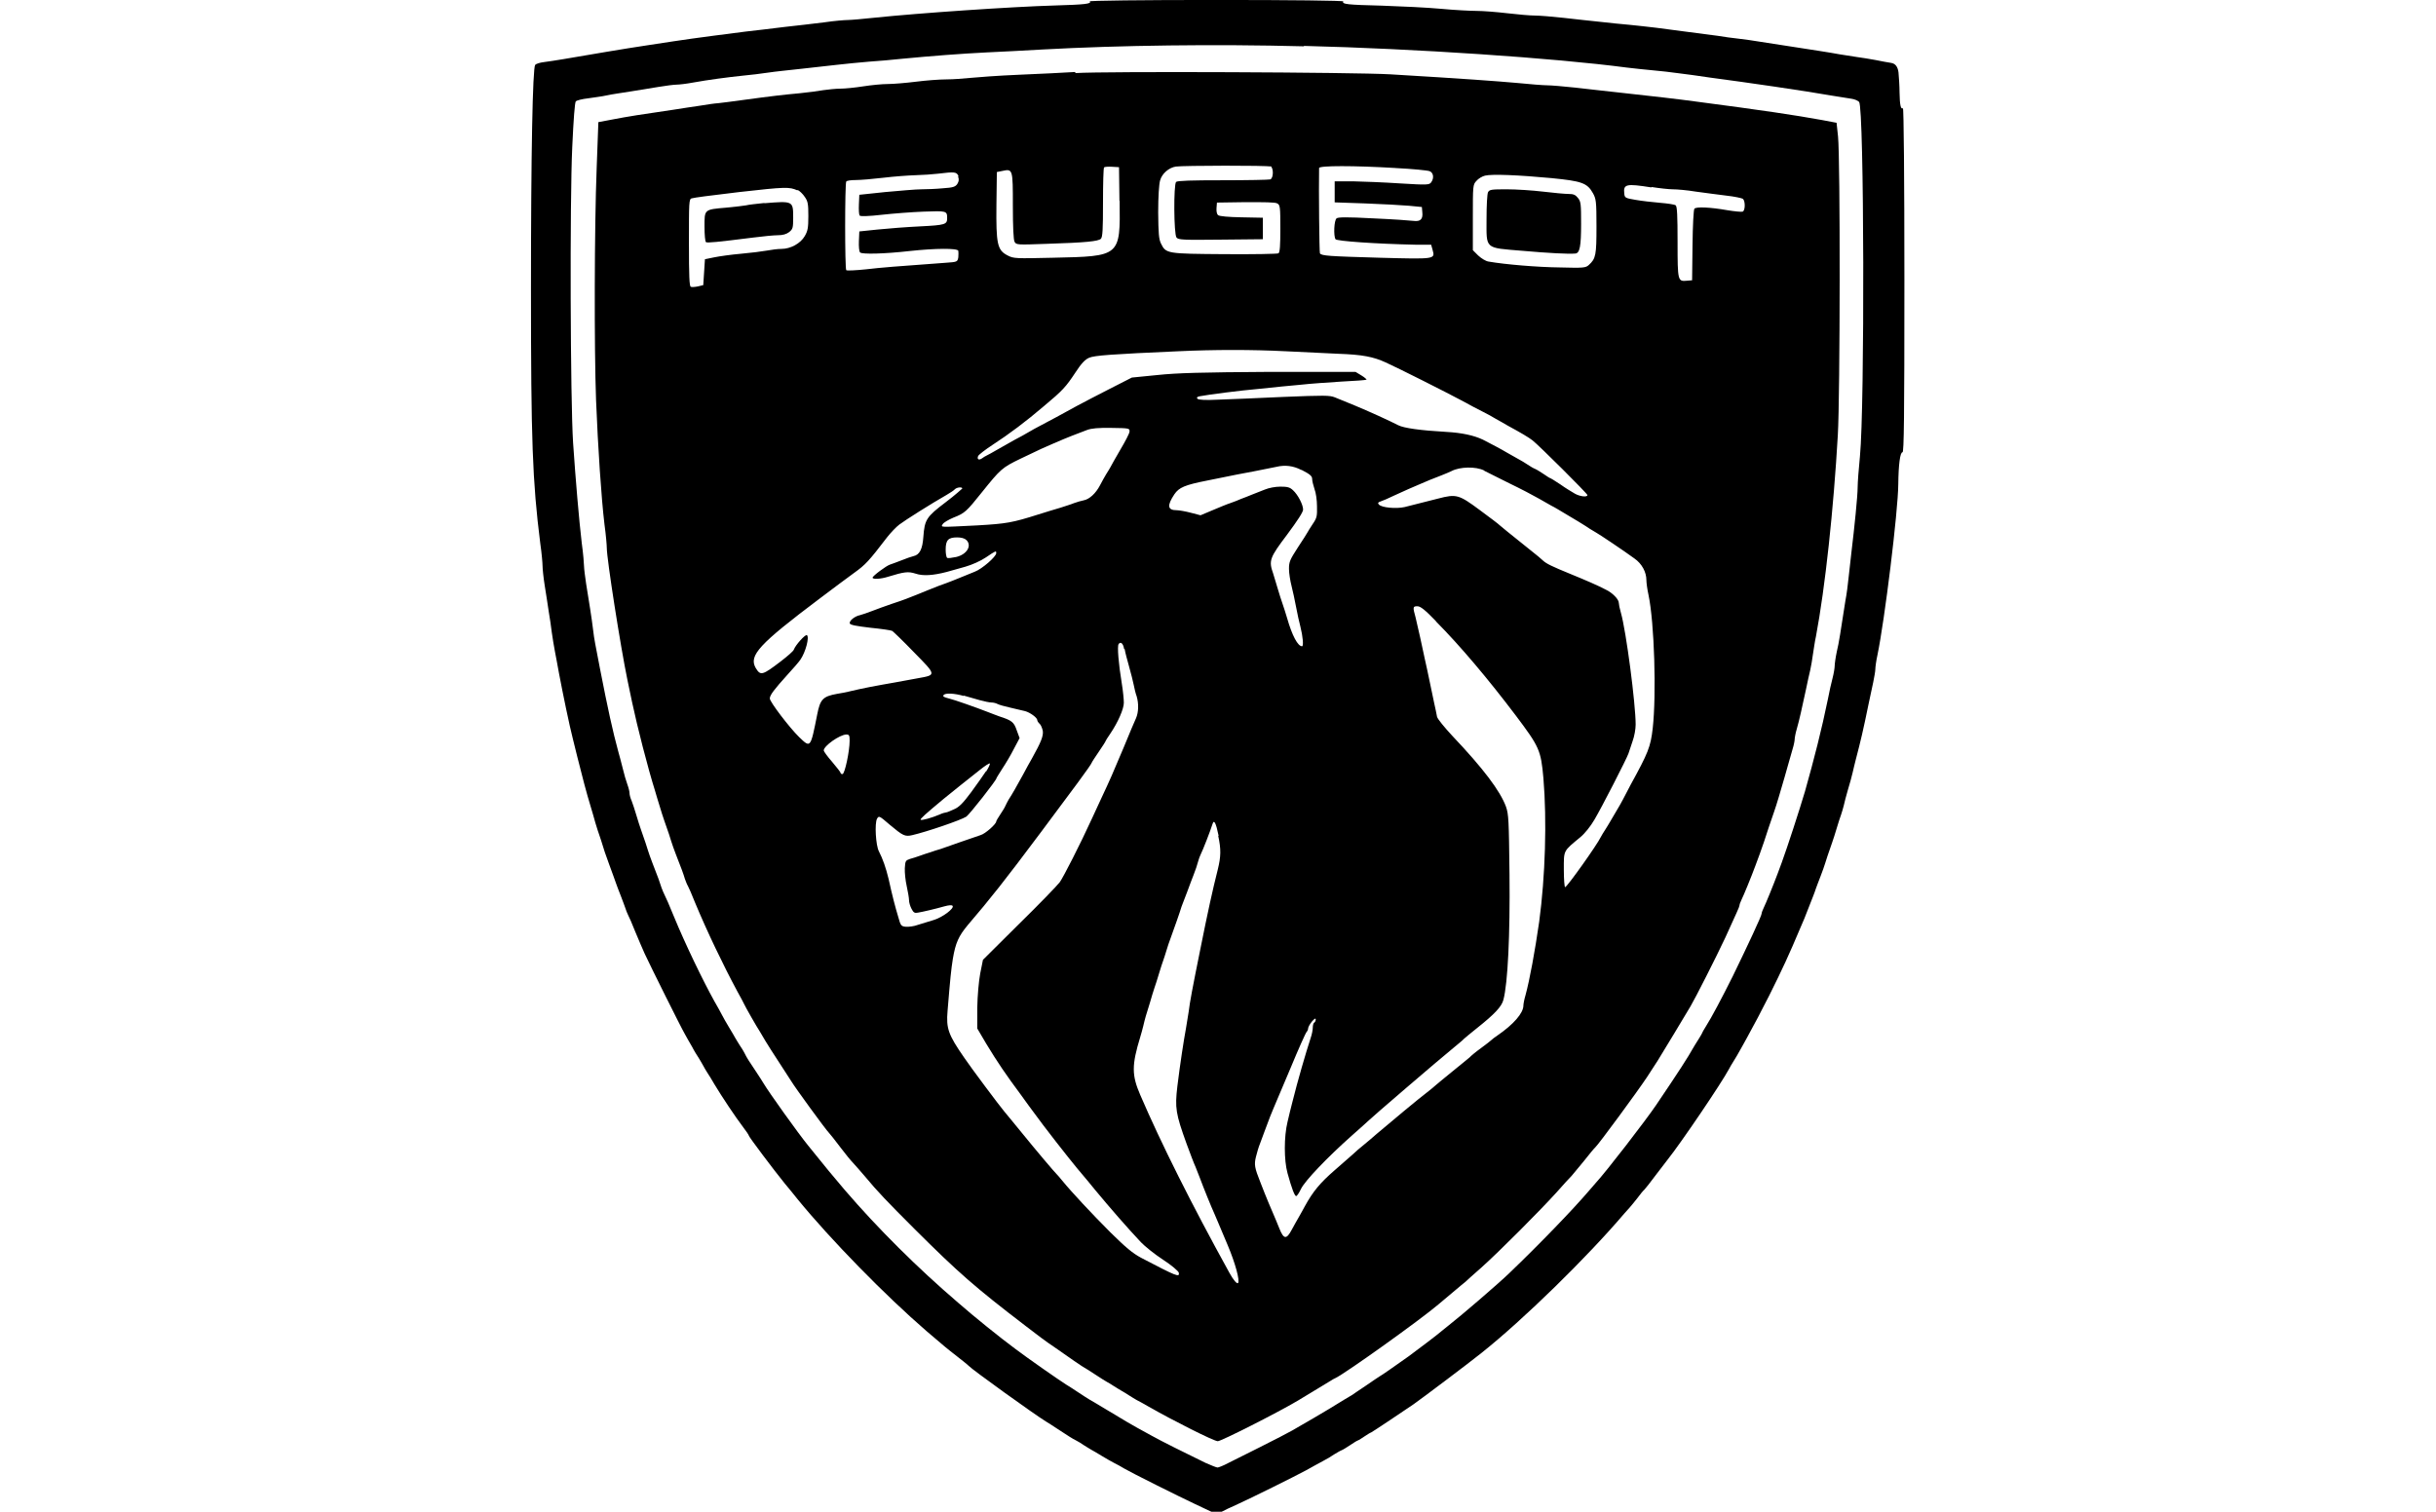 <?xml version="1.0" encoding="UTF-8"?>
<svg id="peugeot" xmlns="http://www.w3.org/2000/svg" viewBox="0 0 115.66 71.79">
  <path d="M51.75.07c.07.11-.23.15-1.66.19-2.08.06-6.44.36-8.56.58-.56.06-1.13.11-1.27.11s-.65.04-1.12.11c-.48.06-1.33.16-1.89.22-.56.07-1.39.17-1.85.22-2.64.34-2.56.33-4.66.65-1.14.17-2.71.44-4,.66-.32.05-.73.12-.92.14-.18.02-.37.08-.41.13-.12.15-.2,4.21-.2,10.64,0,7.19.07,9.13.44,12.07.07.48.11.96.11,1.09,0,.12.04.53.1.91s.15.94.19,1.23c.05.3.12.75.15,1.02.04.26.1.67.15.91s.13.7.19,1.02c.19,1,.49,2.46.66,3.12.06.24.15.62.21.85.24.96.43,1.69.64,2.38.06.18.15.52.22.76s.16.51.2.62c.04.1.09.28.13.4.03.12.17.54.32.94s.29.8.33.91.13.36.22.58.18.49.22.59c.03.1.09.25.13.33.04.07.2.43.34.79.15.36.35.83.45,1.05.25.54,1.73,3.52,1.92,3.84.08.14.22.4.33.58.09.18.24.42.32.54.07.12.17.28.21.36s.13.23.2.34c.07.1.22.35.33.54.36.6,1.01,1.57,1.33,1.99.17.22.31.43.31.46,0,.05,1.2,1.65,1.69,2.25.2.24.48.58.62.76,1.56,1.91,4.16,4.57,6.13,6.27.88.75.91.78,1.45,1.2.28.22.52.41.54.44.15.17,3.15,2.33,3.68,2.65.07.04.32.2.56.36.52.34.67.44.87.54.08.04.25.14.36.22.12.08.28.17.36.22s.31.17.51.3c.2.12.46.27.58.33.12.06.33.17.47.26.3.18,2.56,1.31,3.37,1.69.32.15.64.3.7.33.17.09.46.09.62,0,.07-.04.33-.17.59-.28.79-.36,2.84-1.38,3.34-1.65.26-.15.62-.34.8-.44.18-.09.43-.24.54-.32.12-.07.28-.17.36-.2s.26-.15.4-.24.3-.2.36-.22.21-.12.33-.2c.12-.08.26-.17.32-.19.05-.03.44-.28.87-.57.42-.28.94-.63,1.13-.76.36-.25,2.62-1.95,3.23-2.44,2.01-1.6,5.03-4.56,6.78-6.62.08-.09.2-.22.26-.29.06-.07.22-.26.36-.44.13-.18.28-.36.33-.4.04-.04.29-.35.54-.69.26-.34.51-.67.56-.73.66-.83,2.55-3.62,2.92-4.31.04-.08.14-.25.21-.36.08-.12.23-.38.34-.58.11-.2.25-.44.3-.54.37-.67.67-1.24,1.07-2.03.61-1.22.95-1.96,1.45-3.15.06-.14.15-.36.21-.49.05-.12.15-.38.22-.56.07-.18.16-.41.2-.51.04-.1.1-.26.13-.36.04-.1.13-.36.22-.58s.18-.5.22-.62c.06-.2.12-.38.33-.98.05-.14.15-.45.22-.69.07-.24.16-.51.2-.62.04-.1.09-.3.13-.44.03-.14.12-.49.2-.76.09-.28.18-.64.22-.8.04-.16.1-.44.15-.62.24-.92.35-1.38.61-2.65.07-.32.17-.78.22-1.03s.1-.52.1-.62c0-.09.04-.4.1-.67.34-1.63.98-6.81.99-8.12.01-.94.09-1.52.2-1.51.07.01.09-1.65.09-8.18,0-4.81-.03-8.18-.07-8.16-.1.07-.15-.15-.16-.74,0-.3-.03-.74-.05-.96q-.05-.4-.34-.45c-.16-.02-.5-.09-.76-.14s-.65-.11-.87-.14-.59-.09-.83-.13c-.48-.09-1.02-.17-3.73-.59-.3-.05-.77-.12-1.05-.15-.28-.03-.73-.09-1.02-.14-.28-.04-.9-.12-1.38-.18s-1.16-.15-1.52-.2c-.36-.04-.93-.11-1.27-.14s-.96-.09-1.38-.14c-.42-.04-1.2-.13-1.74-.19s-1.16-.11-1.38-.11-.8-.05-1.31-.11-1.15-.11-1.44-.11-1.06-.04-1.7-.1c-.64-.06-1.91-.12-2.81-.15-1.64-.04-1.91-.07-1.83-.2.02-.04-2.47-.07-6.03-.07s-6.05.03-6.03.07h0ZM61.91,2.18c5.25.13,11.86.57,15.34,1.03.34.04.89.1,1.23.13s.89.09,1.23.14c.34.04.99.13,1.45.2,1.81.24,4.44.62,5.87.87.34.05.73.12.88.14.15.02.3.09.36.15.24.29.27,14.44.04,16.82-.06.59-.11,1.27-.11,1.49,0,.39-.15,1.89-.3,3.12-.04.34-.1.86-.13,1.16s-.09.79-.15,1.09c-.24,1.54-.3,1.97-.41,2.43-.06.28-.1.58-.1.67,0,.09-.04.35-.1.58-.06.22-.16.67-.22.99-.3,1.46-.65,2.83-1.09,4.39-.26.88-.84,2.66-1.1,3.37-.06.16-.15.41-.2.54-.19.51-.56,1.42-.66,1.62-.06.12-.1.24-.1.28,0,.1-.65,1.49-1.37,2.97-.51,1.02-1,1.95-1.28,2.39-.09.14-.18.3-.2.36-.03.06-.12.2-.2.33-.08.12-.17.28-.22.36-.19.35-.67,1.1-1.74,2.68-.51.75-2.36,3.15-2.86,3.69-.04.04-.18.21-.32.37-.75.88-2.31,2.5-3.79,3.92-.54.52-2.31,2.04-2.89,2.49-.18.14-.34.27-.36.29-.04.05-1.25.97-1.53,1.17-.69.49-1.29.91-1.39.96-.06.04-.35.23-.65.44-.29.2-.59.39-.65.44-.07.04-.56.33-1.09.66-.53.32-1.02.6-1.07.63s-.2.12-.33.19c-.35.22-.98.55-3.39,1.75-.22.12-.46.21-.5.21-.05,0-.3-.1-.57-.22-.91-.44-2.15-1.06-2.54-1.28-.22-.12-.54-.3-.71-.39-.41-.23-.44-.25-1.34-.79-.44-.26-.84-.51-.91-.54-.07-.04-.32-.2-.56-.36s-.49-.32-.56-.36c-.32-.2-1.84-1.26-2.42-1.7-.73-.54-1.97-1.54-2.7-2.18-1.94-1.66-3.82-3.53-5.4-5.37-.61-.72-.87-1.03-1.73-2.1-.48-.59-1.88-2.55-2.12-2.96-.04-.07-.2-.32-.36-.56-.33-.49-.44-.66-.54-.87-.04-.08-.14-.25-.22-.36-.08-.12-.17-.28-.22-.36s-.17-.31-.3-.51c-.12-.2-.27-.46-.33-.58-.06-.12-.22-.41-.36-.65-.55-.99-1.39-2.73-1.92-4.02-.2-.5-.41-.97-.45-1.04-.04-.08-.1-.22-.14-.33-.06-.2-.18-.54-.43-1.17-.09-.22-.18-.5-.22-.62-.06-.2-.12-.38-.33-.98-.05-.14-.15-.45-.22-.69-.07-.24-.17-.54-.22-.67-.06-.13-.1-.29-.1-.36,0-.07-.04-.25-.1-.41-.06-.16-.16-.5-.22-.76s-.17-.64-.22-.83c-.25-.91-.5-2.05-.86-3.9-.22-1.15-.28-1.41-.33-1.86-.07-.59-.2-1.37-.33-2.18-.05-.34-.1-.72-.1-.83s-.04-.62-.11-1.12c-.13-1.1-.29-2.99-.41-4.75-.13-1.97-.16-11.51-.04-14.05.06-1.32.12-2.12.17-2.17.04-.04.3-.11.58-.14.27-.04.67-.09.89-.14s.71-.12,1.09-.18.99-.16,1.35-.22c.36-.06.75-.11.87-.11s.47-.04.79-.1c.72-.13,1.62-.25,2.39-.33.32-.03.84-.09,1.16-.14s1.02-.12,1.56-.18,1.31-.15,1.7-.19c.4-.05,1.09-.11,1.52-.15.44-.03,1.16-.09,1.6-.14,1.36-.13,2.78-.24,3.99-.3.64-.03,1.85-.09,2.68-.14,3.67-.2,8.18-.26,12.4-.15h0Z"/>
  <path d="M51.03,3.42c-.48.03-1.67.09-2.65.13-.98.04-2.02.12-2.32.15s-.8.07-1.12.07c-.33,0-.98.05-1.45.11-.48.06-1.08.11-1.34.11s-.78.05-1.16.11-.87.11-1.09.11-.59.04-.8.07c-.22.04-.73.11-1.15.15-.75.07-1.22.12-2.76.33-.42.06-.91.12-1.09.14-.18.01-.57.07-.87.12-.3.04-.86.13-1.25.19-1.46.21-2.21.33-2.88.46l-.69.13-.08,2.17c-.11,2.79-.12,8.6-.03,11.02.09,2.26.25,4.66.4,5.91.07.5.11,1,.11,1.12,0,.52.65,4.68.98,6.27.05.26.15.73.22,1.05.25,1.18.75,3.13,1.09,4.21.04.16.15.49.22.73.07.24.17.55.22.69.21.59.27.78.33.98.04.12.13.4.22.62.25.63.37.96.43,1.17.04.1.09.25.14.33.04.07.2.43.34.79.57,1.37,1.33,2.96,2.02,4.24.15.26.28.52.31.58.05.12.62,1.12.75,1.31.04.06.15.25.26.44s.41.65.67,1.05.51.78.55.85c.17.29,1.64,2.31,1.81,2.48.04.04.28.34.52.66s.52.66.62.76.35.4.57.65c.57.69,1.06,1.2,2.36,2.5,2.06,2.05,2.84,2.74,5.26,4.59.46.36,1.05.8,1.33.98.27.19.7.49.96.67s.49.33.5.33.23.14.49.31.51.33.57.36.21.12.33.2c.12.08.28.17.36.22s.25.14.36.22c.12.08.28.17.36.22.08.04.34.18.58.32,1.17.67,3.1,1.64,3.28,1.64.16,0,2.81-1.34,3.79-1.92.49-.3,1.36-.82,1.52-.92.11-.07.24-.15.3-.17.5-.25,3.99-2.74,4.87-3.49.1-.09.41-.34.69-.58.28-.23.54-.46.59-.49.04-.04.38-.35.76-.68.88-.79,2.76-2.68,3.55-3.55.33-.38.66-.73.73-.8.06-.07.32-.38.58-.7.25-.32.5-.62.54-.65.15-.13,2.01-2.66,2.46-3.34.51-.78.41-.61,1.29-2.07.39-.65.74-1.24.78-1.3.22-.37,1.23-2.36,1.65-3.26.51-1.12.67-1.46.67-1.52,0-.04.04-.16.1-.28.1-.2.47-1.1.66-1.62.05-.14.14-.38.2-.54.15-.4.25-.72.43-1.27.09-.26.2-.59.25-.73s.15-.45.22-.69c.28-.94.32-1.1.44-1.52.07-.24.17-.59.22-.77.06-.19.1-.4.1-.46,0-.07.04-.3.1-.5.12-.41.25-1.01.44-1.89.07-.32.15-.73.2-.91.04-.18.1-.52.13-.76.04-.24.09-.62.14-.83.44-2.33.84-6.07,1.04-9.57.11-1.86.12-13.1.01-14.18l-.07-.65-.69-.13c-1.33-.24-2.73-.45-6-.88-.8-.11-2.1-.26-3.76-.44-.51-.06-1.4-.15-1.96-.22-.56-.06-1.16-.11-1.34-.11s-.81-.05-1.41-.11c-1.02-.09-2.49-.2-6.02-.41-1.69-.1-13.6-.15-14.94-.06ZM60.31,7.88c.17.07.16.59,0,.64-.07.02-1.09.04-2.26.04-1.49,0-2.15.02-2.21.08-.12.12-.11,2.48.02,2.64.09.11.3.12,2.1.1l2-.02v-1.02l-1.01-.02c-.62-.01-1.05-.05-1.11-.1-.07-.05-.09-.19-.08-.34l.02-.26,1.36-.02c.86,0,1.41,0,1.5.06.14.07.15.16.15,1.2,0,.79-.02,1.13-.09,1.17-.05.03-1.2.05-2.56.04-2.75-.02-2.78-.02-3.02-.51-.1-.21-.12-.48-.13-1.48,0-.75.04-1.33.09-1.51.09-.33.42-.61.75-.66.35-.05,4.37-.06,4.49,0h0ZM53.16,9.54c.03,2.65.05,2.63-3.18,2.7-1.76.04-1.86.04-2.14-.11-.49-.25-.55-.54-.53-2.41l.02-1.55.25-.05c.51-.11.51-.1.51,1.65,0,1.01.03,1.62.08,1.71.08.15.12.15,1.51.1,1.89-.06,2.46-.12,2.59-.24.08-.09.1-.42.1-1.72,0-.88.02-1.64.05-1.67s.2-.04.38-.03l.33.02.02,1.6ZM66.26,7.98c.8.04,1.52.11,1.62.15.18.07.22.33.07.53-.09.12-.17.13-1.47.05-.75-.05-1.76-.09-2.24-.1h-.87s0,1,0,1l1.45.05c.8.03,1.73.08,2.07.11l.62.06.02.24c.04.34-.09.46-.41.42-.15-.02-1-.08-1.91-.12-1.3-.07-1.68-.06-1.75,0-.12.09-.15.83-.05.99.06.09,1.91.22,3.79.26h.75s.07.25.07.25c.12.44.14.44-2.49.37-2.42-.07-2.79-.09-2.86-.21-.03-.05-.06-3.04-.04-4.05,0-.12,1.65-.12,3.66,0h0ZM45.49,8.38c.05.15.04.23-.04.36-.09.13-.2.17-.67.2-.3.03-.78.05-1.04.05-.26,0-1.03.07-1.71.13l-1.23.13-.02.46c-.01.25,0,.49.04.53.04.04.44.03,1.04-.04.54-.06,1.44-.13,1.99-.15,1.09-.04,1.12-.04,1.12.31,0,.3-.09.33-1.28.39-.63.03-1.54.1-2.02.15l-.87.09-.02.46c-.01.26.01.5.06.54.09.09,1.13.07,2.36-.07,1.2-.13,2.26-.14,2.3-.01.01.05.01.19,0,.31-.04.22-.05.22-.62.26-2.33.17-3,.22-3.77.31-.48.05-.9.07-.93.04-.07-.06-.07-4.11,0-4.21.02-.04.22-.07.45-.07s.82-.05,1.32-.11,1.18-.11,1.52-.12.81-.04,1.05-.07c.83-.1.9-.09.99.12h0ZM73.68,8.46c1.42.14,1.68.23,1.95.71.15.27.17.38.17,1.58,0,1.36-.03,1.53-.36,1.83-.15.14-.25.15-1.37.12-1.04-.01-2.61-.14-3.4-.28-.13-.02-.34-.15-.49-.29l-.25-.25v-1.55c0-1.51,0-1.56.17-1.74.09-.11.28-.22.41-.25.33-.08,1.58-.03,3.18.12h0ZM78.41,8.88c.38.06.83.11,1.02.11s.67.04,1.09.11c.42.06,1.07.14,1.45.19.38.04.73.12.78.15.12.1.12.56-.01.61-.05.02-.38-.01-.74-.07-.8-.14-1.46-.17-1.55-.07-.04.04-.08.79-.09,1.73l-.02,1.67-.24.02c-.44.04-.45.03-.45-1.83,0-1.26-.02-1.7-.09-1.75-.05-.04-.38-.09-.75-.12-.36-.03-.88-.09-1.16-.14-.48-.08-.51-.1-.53-.29-.05-.46.08-.49,1.29-.3h0ZM37.87,9.02c.09.04.25.19.34.33.15.21.17.34.17.91s-.03.71-.17.95c-.2.35-.67.61-1.11.61-.17,0-.48.04-.69.08-.22.04-.77.11-1.23.15-.46.04-1.03.12-1.27.17l-.44.09-.04.62-.04.61-.25.06c-.14.03-.3.04-.34.02-.07-.02-.09-.51-.09-2.1,0-1.9,0-2.07.13-2.1.14-.04.83-.13,2.26-.3,2.22-.25,2.37-.25,2.76-.08h0ZM61.04,16.68c.76.04,1.89.09,2.5.12,1.14.04,1.66.14,2.25.41.58.26,2.92,1.44,3.59,1.8.36.2.82.44,1.02.54.2.1.48.25.62.34.14.08.4.22.58.33.61.33.98.55,1.16.69.31.24,2.61,2.53,2.61,2.6,0,.11-.36.07-.6-.07-.12-.07-.44-.26-.69-.44-.25-.17-.47-.3-.49-.3s-.15-.09-.3-.19-.34-.22-.42-.25-.24-.13-.36-.21c-.12-.08-.27-.17-.33-.2s-.33-.19-.62-.35c-.28-.17-.8-.44-1.15-.62q-.65-.31-1.74-.37c-1.23-.07-2.02-.18-2.29-.32-.38-.2-1.44-.68-2.07-.94-.36-.15-.78-.32-.93-.38-.25-.1-.49-.1-2.47-.02-1.2.05-2.59.12-3.08.13-.59.03-.92.01-.97-.04-.06-.06-.03-.09.09-.12.42-.08,1.86-.27,2.89-.36.62-.07,1.49-.15,1.92-.19.44-.05,1.31-.11,1.94-.15.63-.03,1.16-.07,1.18-.09.02-.01-.09-.11-.24-.2l-.28-.17h-4.1c-3.2.02-4.37.05-5.31.15l-1.21.12-1.04.53c-.57.29-1.26.65-1.54.8-.75.41-1.33.73-1.74.94-.2.1-.46.25-.58.32-.12.07-.43.25-.69.38-.26.15-.64.36-.83.47-.2.12-.41.23-.47.26s-.17.09-.23.14c-.15.1-.24.04-.18-.11.02-.06.33-.3.68-.53.8-.52,1.61-1.13,2.44-1.84.9-.75,1.05-.92,1.5-1.6.28-.43.46-.62.65-.7.25-.11,1.06-.17,4.24-.31,1.7-.08,3.52-.08,5.08,0h0ZM53.63,20.49c0,.09-.21.48-.44.87s-.44.77-.47.83-.12.2-.2.33c-.07.12-.21.36-.3.54-.19.36-.49.65-.77.7-.11.02-.31.08-.45.13-.14.06-.44.15-.65.22-.22.06-.69.21-1.05.32-1.23.39-1.51.44-2.9.52-1.83.09-1.73.1-1.64-.06.04-.07.27-.21.51-.31.54-.21.62-.29,1.34-1.19.9-1.12.96-1.18,1.85-1.61.89-.43,1.2-.57,1.58-.73.12-.05.34-.14.47-.2.22-.09.41-.17,1.1-.43.21-.08.54-.11,1.16-.1.84.01.87.02.86.17h0ZM61.79,22.31c.41.21.51.3.51.43,0,.09.05.3.11.48.07.17.12.54.12.82.01.46,0,.55-.2.84-.12.18-.23.36-.25.4-.02.04-.22.36-.46.72-.38.59-.42.68-.42,1.02,0,.2.06.57.12.8s.16.7.22,1.02.15.73.2.91c.12.47.16.94.08.94-.2,0-.47-.5-.71-1.34-.07-.24-.17-.55-.22-.69s-.15-.45-.22-.69c-.07-.24-.17-.57-.22-.73-.22-.62-.17-.75.66-1.85.49-.66.76-1.07.76-1.19,0-.23-.24-.7-.48-.92-.15-.14-.26-.17-.6-.17-.24,0-.55.06-.74.14-.17.07-.45.18-.61.24-.16.07-.38.15-.51.2-.12.05-.35.15-.51.2s-.54.21-.85.34l-.57.24-.46-.12c-.26-.07-.57-.12-.67-.12-.44,0-.47-.22-.11-.76.22-.32.49-.44,1.56-.65,1.35-.28,1.65-.33,2.23-.44.34-.07.81-.16,1.05-.21q.62-.15,1.19.15h0ZM70.48,22.36c.11.06.65.33,1.18.59.54.26,1.17.59,1.41.73s.5.28.58.33c.08.04.21.11.29.16.75.44,1.39.83,1.54.94.11.07.25.15.3.18.12.06,1.33.87,1.82,1.23.36.25.57.65.57,1.03,0,.12.04.43.1.7.28,1.33.38,4.73.2,6.34-.1.88-.22,1.17-1.05,2.68-.14.26-.3.57-.36.69-.06.12-.21.38-.33.58-.12.2-.25.43-.3.51s-.14.24-.22.36c-.08.12-.17.27-.2.33-.18.38-1.61,2.39-1.7,2.39-.03,0-.06-.38-.06-.83,0-.94-.04-.86.78-1.54.21-.17.49-.52.67-.83.34-.57,1.54-2.91,1.62-3.15.02-.07.11-.33.19-.57.09-.24.15-.59.15-.8,0-.98-.45-4.44-.7-5.31-.06-.2-.1-.41-.1-.47,0-.17-.3-.48-.62-.63-.38-.2-.96-.45-1.67-.74-.88-.36-1.15-.49-1.31-.64-.07-.07-.32-.28-.54-.45-1.05-.84-1.48-1.19-1.52-1.23-.02-.03-.44-.35-.93-.71-1.01-.75-1.12-.78-2-.55-.41.1-.75.19-1.58.4-.4.09-1.09.03-1.22-.12-.07-.07-.04-.11.09-.15.09-.03.38-.15.64-.28.55-.25.88-.4,1.22-.54.12-.05.34-.14.47-.2.12-.05.38-.15.56-.22.18-.07.39-.16.47-.2.4-.21,1.16-.22,1.54-.03h0ZM45.7,23.19s-.36.33-.8.66c-.91.69-1,.82-1.06,1.65-.04.58-.18.85-.47.91-.09.02-.35.11-.57.2s-.46.17-.54.2c-.17.05-.83.54-.83.62,0,.09.38.07.73-.04.78-.24.96-.26,1.31-.15.35.12.83.09,1.48-.08.2-.06.6-.17.89-.25.31-.09.72-.27.97-.44.49-.33.49-.33.49-.2,0,.16-.67.75-1.02.88-.18.07-.42.17-.54.22-.12.05-.36.15-.52.21-.17.07-.45.17-.62.23-.17.07-.41.16-.53.21-.12.05-.36.15-.54.22-.18.07-.41.16-.51.2s-.41.15-.69.24c-.28.09-.69.25-.91.33-.22.09-.48.17-.58.2-.26.05-.54.28-.49.4.03.07.3.12.97.2.51.05.99.12,1.04.15s.53.49,1.04,1.02c1.07,1.09,1.07,1.07.17,1.23-.29.05-.78.14-1.09.2-.31.05-.83.15-1.16.21-.33.07-.75.15-.93.2s-.47.1-.65.13c-.67.12-.8.26-.94.98-.32,1.61-.31,1.6-.86,1.07-.46-.45-1.39-1.67-1.39-1.83s.2-.42.83-1.12c.28-.3.56-.63.62-.72.25-.36.44-1.08.31-1.17-.08-.04-.54.47-.62.69-.02.07-.3.31-.61.55-.89.68-.97.7-1.2.32-.34-.59.16-1.13,3.03-3.29.6-.46,1.34-1,1.65-1.23.53-.38.69-.55,1.57-1.7.16-.2.41-.47.57-.59.26-.2,1.56-1.02,2.23-1.4.17-.1.36-.22.41-.28.09-.09.35-.12.35-.03h0ZM45.88,25.64c.28.27.03.69-.48.81-.2.04-.39.07-.43.04s-.07-.2-.07-.39c0-.45.12-.58.54-.58.19,0,.36.04.43.12h0ZM68.17,29.5c1.17,1.18,2.5,2.76,3.8,4.48,1.12,1.49,1.19,1.64,1.31,2.97.17,2.02.09,4.66-.2,6.82-.2,1.39-.45,2.76-.65,3.49-.06.2-.1.42-.1.49,0,.36-.47.9-1.23,1.42-.14.09-.27.2-.29.22s-.24.2-.49.38-.49.38-.54.44c-.05.04-.42.35-.82.67s-.75.62-.8.66c-.04.04-.22.19-.4.33-.3.22-1.79,1.46-2.4,1.98-.14.12-.41.36-.6.51-.19.15-.42.35-.51.44-.09.08-.49.43-.89.78-.68.59-1.02,1-1.4,1.69-.09.16-.22.41-.3.54s-.23.41-.33.59c-.25.47-.38.46-.59-.07-.09-.22-.21-.52-.27-.65-.2-.46-.3-.71-.43-1.03-.07-.18-.16-.41-.2-.51-.27-.68-.3-.83-.21-1.2.05-.2.13-.48.19-.62.05-.14.14-.38.2-.54.26-.7.36-.96.45-1.16.05-.12.41-.97.8-1.89.38-.92.73-1.7.77-1.73.04-.04.07-.12.07-.17s.08-.2.18-.32c.12-.14.18-.17.18-.1,0,.06-.03.13-.07.15-.04.02-.07.13-.07.24,0,.1-.04.32-.1.49-.22.67-.62,2.04-.87,3.05-.06.24-.17.66-.23.94-.17.7-.17,1.81,0,2.43.2.73.34,1.09.41,1.09.04,0,.14-.15.23-.34.18-.38,1.25-1.5,2.41-2.53.4-.35.74-.66.76-.68.12-.13,3.31-2.87,4.13-3.54.18-.15.38-.31.44-.38.07-.06.34-.29.62-.51.83-.66,1.17-1.02,1.25-1.34.21-.78.32-3.1.29-5.95-.03-2.6-.04-2.86-.17-3.23-.28-.75-1.07-1.8-2.54-3.35-.38-.41-.7-.8-.73-.91-.02-.11-.08-.41-.14-.67-.05-.26-.15-.73-.22-1.05s-.16-.78-.22-1.02c-.05-.24-.15-.7-.22-1.02-.07-.32-.17-.75-.22-.96-.14-.5-.13-.53.09-.53.14,0,.36.17.88.71h0ZM53.4,30.83c.02.14.12.51.21.83.09.32.19.71.22.87.03.16.09.41.14.54.1.35.09.75-.03,1.03-.06.13-.33.76-.59,1.4-.49,1.17-.66,1.56-1.07,2.43-.12.26-.31.67-.42.91-.59,1.29-1.36,2.79-1.54,3.05-.12.16-.99,1.06-1.94,1.99l-1.71,1.7-.13.65c-.07.38-.13,1.05-.14,1.63v.98s.43.73.43.73c.52.86.95,1.49,1.62,2.39.26.36.54.75.62.85.49.68,1.6,2.1,2.08,2.68.32.38.7.83.84,1.01.73.88,1.54,1.81,2.18,2.49.18.19.65.57,1.05.83s.73.54.75.62c.04.23-.09.18-1.79-.71-.41-.22-.73-.49-1.45-1.2-.88-.88-1.86-1.93-2.3-2.47-.12-.14-.22-.27-.25-.29-.09-.08-1.02-1.18-1.66-1.97-.37-.46-.75-.91-.83-1.01-.2-.23-1.62-2.13-1.9-2.55-.77-1.11-.87-1.4-.8-2.23.13-1.58.17-1.97.25-2.47.13-.78.28-1.09.71-1.61,1.07-1.25,1.73-2.08,3.48-4.42,1.49-1.99,2.35-3.15,2.4-3.28.01-.04.17-.28.34-.53s.32-.48.32-.5c0-.01.09-.17.22-.35.38-.56.65-1.19.65-1.48,0-.15-.04-.57-.1-.93-.15-.91-.22-1.75-.15-1.85.09-.14.22-.04.26.22h0ZM45.75,33.03c.21.06.56.16.77.22.22.06.46.11.55.11s.22.03.29.07c.07.04.36.12.63.18s.58.14.68.16c.23.06.58.31.58.43,0,.04.05.12.11.17s.12.2.15.33c.04.24-.08.54-.51,1.31-.09.16-.29.51-.44.8-.29.53-.51.92-.67,1.16-.04.08-.12.21-.15.29s-.15.27-.25.42-.19.3-.19.33c0,.12-.52.59-.75.65-.12.04-.56.19-.96.33s-.82.29-.94.33c-.12.03-.33.1-.47.15-.14.04-.37.12-.51.17s-.35.12-.47.15c-.2.07-.22.09-.24.44-.01.2.03.59.09.85.06.27.11.57.11.67s.05.28.12.41c.09.18.15.21.3.18.24-.04.8-.17,1.26-.3.22-.06.36-.07.39-.02.08.12-.47.54-.9.67-.22.07-.57.17-.75.23-.18.07-.44.1-.57.09-.22-.02-.25-.05-.36-.46-.14-.46-.28-.99-.46-1.81-.13-.54-.28-.96-.46-1.31-.15-.28-.21-1.33-.09-1.55.09-.15.1-.15.61.29.62.52.72.57,1.06.49.66-.15,2.31-.71,2.57-.88.15-.1,1.43-1.73,1.43-1.82,0-.02.13-.22.28-.46.16-.24.41-.66.55-.94l.27-.51-.14-.38c-.13-.38-.23-.46-.82-.65-.1-.04-.36-.13-.58-.22-.51-.2-1.59-.58-1.78-.62-.3-.08-.33-.1-.29-.17.07-.11.51-.09.96.04h0ZM40.34,35.18c0,.49-.23,1.58-.34,1.58-.05,0-.09-.02-.09-.06,0-.03-.18-.26-.4-.52-.22-.25-.4-.5-.4-.54,0-.22.76-.75,1.07-.76.14,0,.16.04.16.3ZM46.81,36.63c-.11.17-.43.62-.7.99-.38.51-.57.71-.81.81-.17.08-.34.15-.38.15s-.18.04-.31.1c-.37.16-.85.29-.9.25-.03-.04.2-.25,1.09-.99.29-.24,1.23-.99,1.7-1.36.26-.21.49-.36.5-.32.01.04-.07.21-.18.38h0ZM57.84,39.69c.14.64.13.99-.02,1.6-.25.99-.47,1.99-.84,3.84-.36,1.78-.49,2.47-.54,2.9-.03.2-.09.56-.13.8-.11.59-.28,1.7-.41,2.76-.12,1.03-.08,1.29.44,2.73.19.51.33.89.43,1.11.05.12.14.35.2.51.15.41.55,1.4.69,1.7.06.14.15.35.2.47.05.12.24.57.43,1.02.36.85.59,1.7.49,1.8-.05.05-.22-.14-.41-.49-1.81-3.28-3.23-6.12-4.23-8.44-.41-.95-.41-1.41,0-2.76.04-.14.11-.37.14-.51s.09-.36.12-.47c.04-.12.13-.41.2-.65.07-.24.16-.55.21-.69s.15-.45.22-.69c.07-.24.16-.51.2-.62.04-.1.09-.28.13-.4.03-.12.17-.54.32-.94s.29-.83.33-.94c.03-.12.13-.4.22-.62s.18-.48.22-.58.13-.36.22-.58.18-.5.21-.62c.03-.12.09-.28.13-.36.09-.17.45-1.09.56-1.44.07-.23.16-.07.29.56h0Z"/>
  <path d="M70.65,9.13c-.04.08-.07.63-.07,1.26,0,1.46-.12,1.37,1.7,1.52,1.25.11,2.2.16,2.51.13.22-.01.28-.35.28-1.41,0-.94-.01-1.06-.15-1.23-.12-.15-.21-.19-.45-.19-.17,0-.71-.05-1.21-.11s-1.27-.11-1.72-.11c-.73,0-.82.01-.89.14h0ZM36.29,9.64c-.37.04-.76.08-.86.11-.1.02-.52.07-.94.11-1.07.09-1.04.08-1.04.91,0,.39.03.7.07.73.07.04.51,0,2.25-.22.46-.06.99-.11,1.17-.11.23,0,.4-.05.53-.15.17-.14.19-.19.19-.68,0-.8,0-.8-1.36-.69h0Z"/>
</svg>